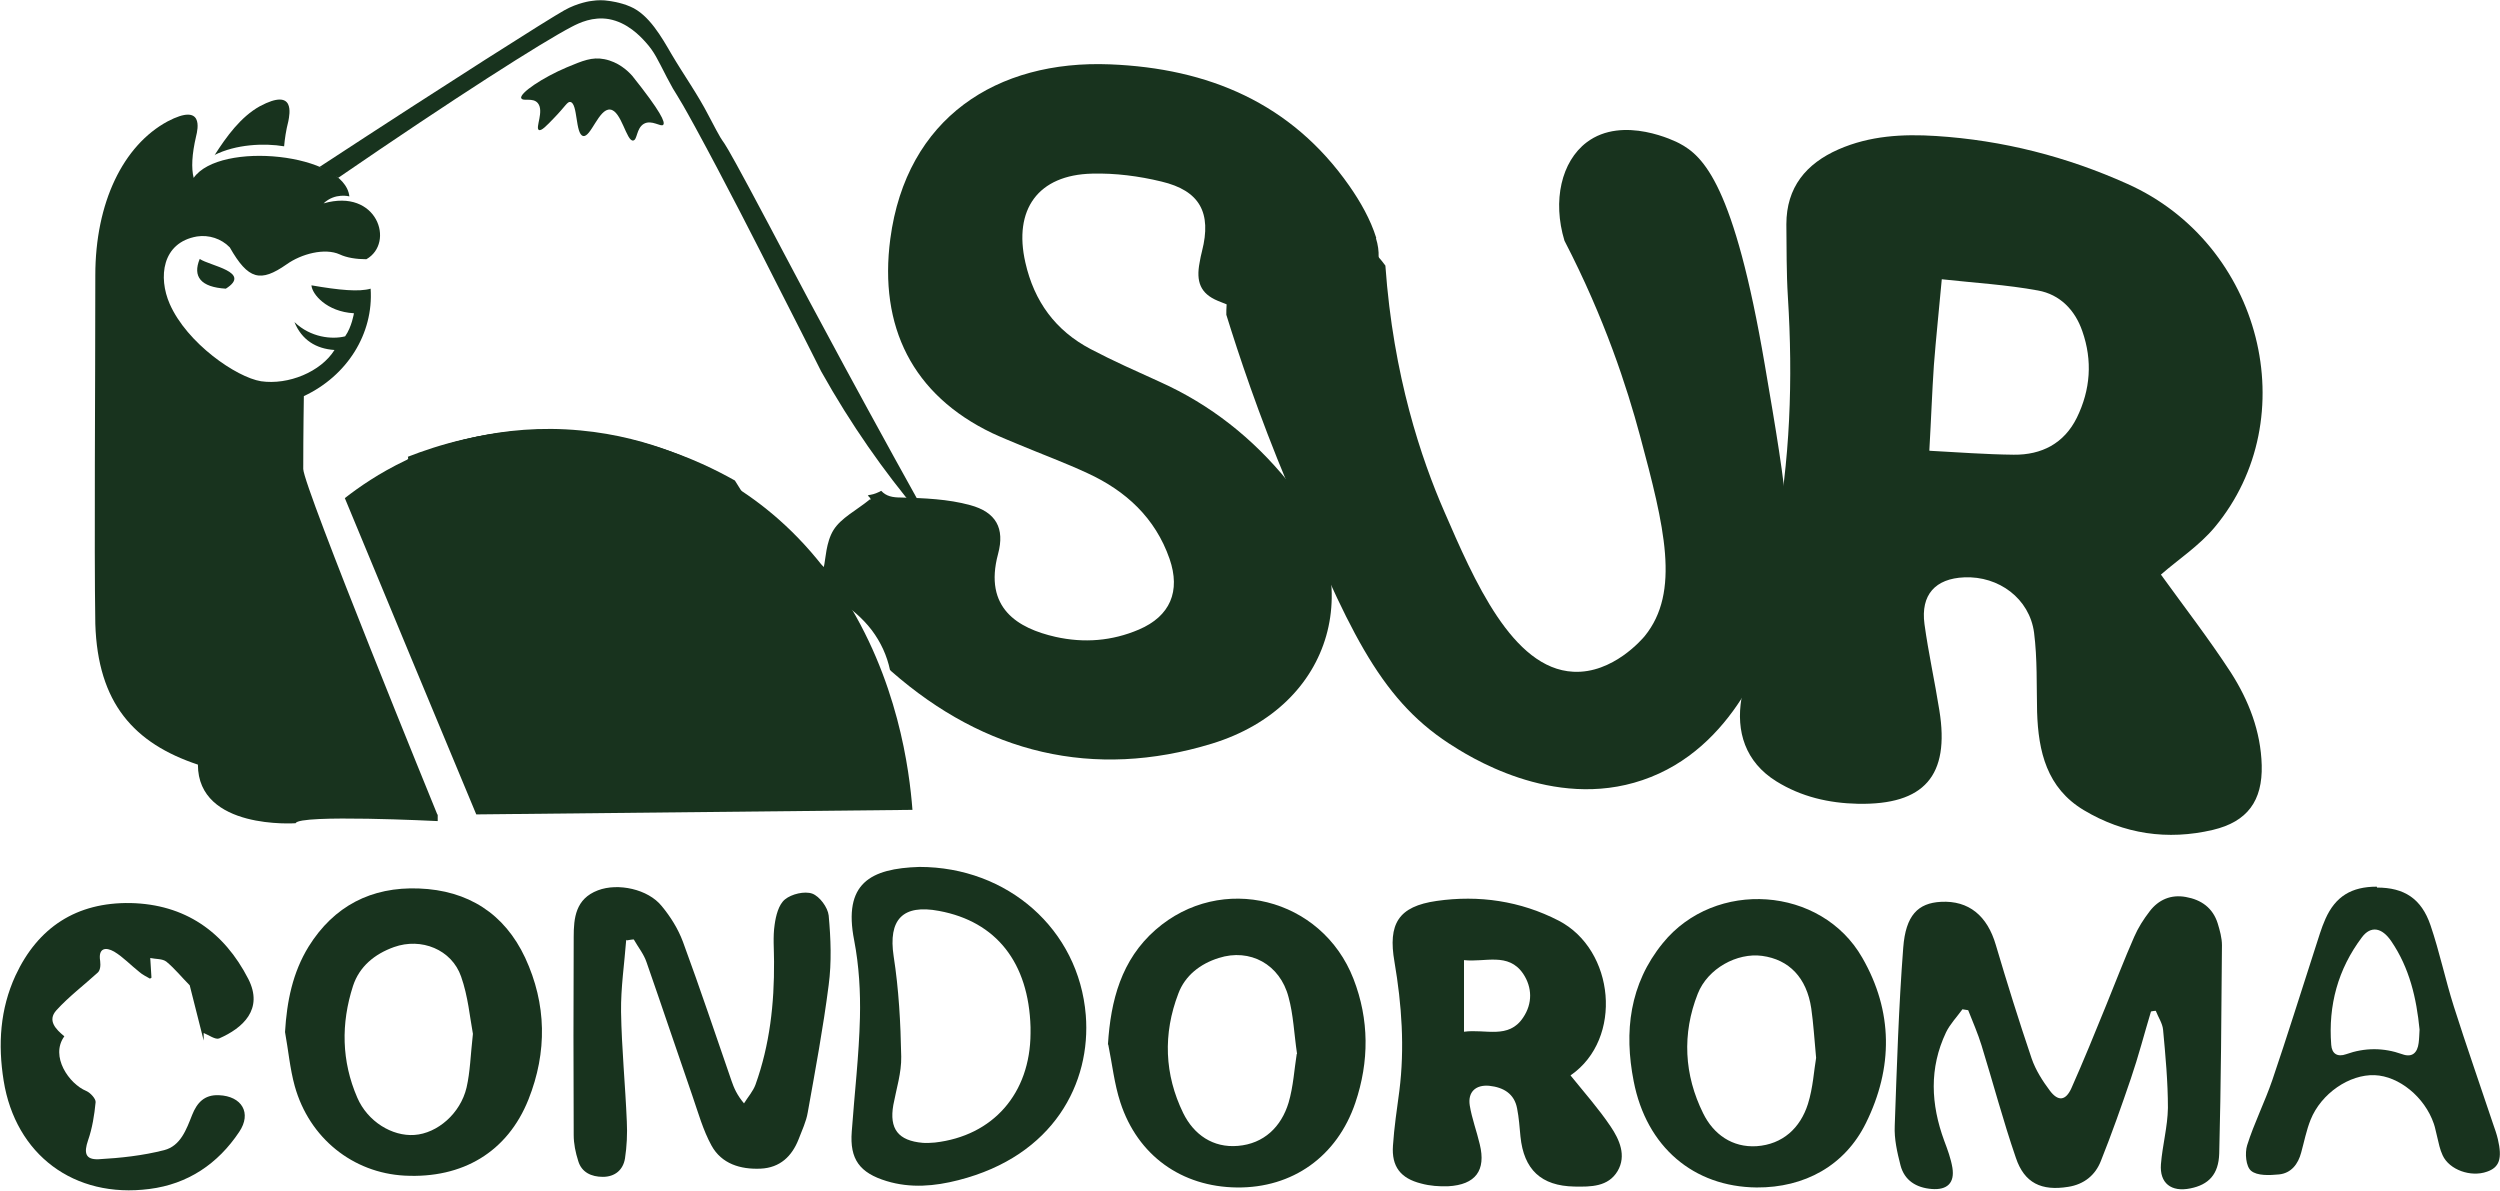 <?xml version="1.0" encoding="UTF-8"?>
<svg id="Capa_2" data-name="Capa 2" xmlns="http://www.w3.org/2000/svg" viewBox="0 0 82.36 39.23">
  <defs>
    <style>
      .cls-1 {
        fill-rule: evenodd;
      }

      .cls-1, .cls-2 {
        fill: #18331e;
        stroke-width: 0px;
      }
    </style>
  </defs>
  <g id="Capa_7" data-name="Capa 7">
    <g>
      <g>
        <path class="cls-2" d="M70.86,33.33c-.22.73-.41,1.47-.66,2.2-.31.91-.63,1.82-.99,2.72-.18.46-.55.77-1.08.85-.87.14-1.44-.12-1.72-.96-.42-1.22-.75-2.47-1.13-3.7-.12-.39-.29-.78-.44-1.16-.06-.01-.12-.02-.19-.03-.18.25-.41.49-.54.76-.56,1.18-.5,2.37-.06,3.57.11.29.22.59.27.89.08.5-.17.74-.68.7-.51-.04-.9-.28-1.03-.78-.11-.43-.21-.87-.19-1.3.07-1.96.13-3.92.28-5.87.08-1.07.49-1.47,1.24-1.51.92-.05,1.53.46,1.81,1.42.37,1.25.76,2.5,1.18,3.74.13.38.36.74.6,1.06.27.36.52.34.71-.08.4-.9.77-1.81,1.14-2.72.31-.76.6-1.52.93-2.27.13-.3.31-.58.51-.84.29-.38.7-.56,1.19-.47.51.09.89.36,1.05.87.07.23.14.48.14.72-.02,2.29-.03,4.57-.09,6.86-.02.69-.35,1.03-.95,1.15-.63.13-1.02-.17-.97-.8.05-.62.22-1.23.23-1.85,0-.86-.08-1.72-.16-2.58-.02-.21-.16-.41-.24-.62-.05,0-.1.01-.15.02Z"/>
        <path class="cls-2" d="M51.74,35.43c.46.57.93,1.1,1.32,1.68.29.43.53.96.23,1.47-.31.52-.88.52-1.42.51-1.1-.02-1.67-.56-1.78-1.65-.03-.31-.05-.62-.11-.92-.09-.49-.45-.7-.92-.75-.45-.04-.71.21-.64.65.07.43.23.85.33,1.28.21.86-.14,1.33-1.04,1.38-.29.01-.6-.01-.89-.09-.68-.17-.98-.56-.93-1.25.04-.6.13-1.2.21-1.8.18-1.42.08-2.84-.16-4.25-.22-1.26.13-1.83,1.39-2.01,1.39-.2,2.76,0,4.02.65,1.85.96,2.13,3.89.4,5.09ZM48.23,31.64v2.35c.7-.1,1.47.26,1.95-.47.31-.46.3-.99,0-1.44-.49-.72-1.26-.37-1.95-.45Z"/>
        <path class="cls-2" d="M20.63,30.96c-.06.79-.18,1.58-.17,2.37.02,1.21.14,2.41.19,3.62.02.4,0,.82-.06,1.21-.06.38-.33.61-.73.61-.38,0-.7-.15-.81-.52-.09-.28-.15-.57-.15-.86-.01-2.17-.01-4.35,0-6.52,0-.63.06-1.26.8-1.54.66-.25,1.65-.04,2.1.52.29.35.54.75.7,1.18.56,1.52,1.07,3.05,1.6,4.58.08.23.17.45.41.74.13-.21.3-.4.38-.62.47-1.31.62-2.67.61-4.05,0-.41-.04-.82.02-1.22.04-.29.13-.66.34-.83.22-.18.65-.28.9-.19.24.09.51.45.54.72.07.76.1,1.54,0,2.29-.18,1.41-.44,2.8-.69,4.2-.05.3-.19.59-.3.88-.22.56-.61.94-1.25.97-.67.03-1.29-.16-1.62-.76-.28-.51-.44-1.09-.63-1.64-.51-1.47-1-2.94-1.51-4.4-.09-.27-.28-.5-.42-.75-.08,0-.15.02-.23.03Z"/>
        <path class="cls-2" d="M9.39,34c.06-1.01.25-1.96.78-2.82.83-1.33,2.06-1.97,3.63-1.91,1.62.06,2.82.83,3.5,2.28.71,1.53.73,3.11.11,4.67-.69,1.73-2.17,2.61-4.08,2.51-1.7-.09-3.14-1.23-3.62-2.95-.16-.58-.21-1.18-.32-1.78ZM15.58,34.06c-.1-.54-.16-1.24-.39-1.89-.31-.89-1.31-1.29-2.21-.97-.64.23-1.14.64-1.35,1.28-.4,1.24-.38,2.48.14,3.68.34.79,1.15,1.28,1.88,1.23.76-.05,1.52-.71,1.72-1.56.12-.52.13-1.06.21-1.77Z"/>
        <path class="cls-2" d="M57.87,39.12c-2.07-.02-3.63-1.33-4.05-3.5-.32-1.63-.14-3.2.96-4.55,1.72-2.12,5.22-1.88,6.57.48,1.02,1.77,1.02,3.63.12,5.45-.69,1.4-2.02,2.13-3.6,2.12ZM59.83,34.85c-.06-.65-.09-1.14-.16-1.63-.15-1.01-.73-1.61-1.62-1.73-.82-.11-1.79.41-2.12,1.25-.52,1.32-.45,2.67.18,3.94.34.69.96,1.13,1.76,1.08.86-.06,1.44-.6,1.69-1.39.17-.54.2-1.12.27-1.52Z"/>
        <path class="cls-2" d="M36.5,34.41c.09-1.45.44-2.79,1.57-3.78,2.16-1.89,5.48-1.06,6.52,1.62.52,1.34.52,2.72.06,4.08-.6,1.77-2.07,2.81-3.9,2.79-1.82-.02-3.27-1.05-3.84-2.8-.2-.61-.27-1.27-.4-1.91ZM42.73,34.72c-.1-.68-.12-1.29-.28-1.87-.28-1.08-1.27-1.62-2.3-1.29-.61.19-1.11.58-1.33,1.17-.51,1.33-.46,2.67.16,3.94.35.71.98,1.15,1.8,1.08.86-.07,1.43-.63,1.67-1.42.16-.54.19-1.12.27-1.61Z"/>
        <path class="cls-2" d="M30.29,28.56c2.9,0,5.25,2.05,5.48,4.88.18,2.23-1.05,4.64-4.2,5.44-.78.2-1.57.27-2.36.03-.89-.27-1.22-.72-1.15-1.63.09-1.25.24-2.51.27-3.76.02-.84-.03-1.71-.19-2.54-.37-1.88.53-2.37,2.15-2.42ZM33.95,34.04c0-.07,0-.13,0-.2-.06-2.13-1.13-3.48-3.01-3.83-1.21-.23-1.68.29-1.5,1.49.17,1.09.23,2.2.25,3.31.01.53-.16,1.06-.26,1.59-.14.79.16,1.18.97,1.25.13.01.27,0,.4-.01,1.92-.22,3.14-1.62,3.15-3.6Z"/>
        <path class="cls-2" d="M4.94,32.24c-.12-.07-.25-.13-.35-.22-.28-.22-.53-.49-.83-.67-.28-.16-.53-.12-.46.31.02.16,0,.32-.09.39-.45.41-.94.78-1.35,1.23-.31.34-.02.63.26.86-.48.66.16,1.57.72,1.8.14.06.32.26.31.37-.04.42-.11.86-.25,1.26-.14.41-.09.64.35.62.72-.04,1.46-.12,2.16-.3.54-.14.73-.68.92-1.16.16-.4.4-.67.88-.65.76.03,1.09.59.67,1.21-.7,1.05-1.69,1.72-2.96,1.88-2.48.32-4.41-1.13-4.8-3.57-.19-1.19-.12-2.35.39-3.46.74-1.59,2.01-2.42,3.79-2.39,1.79.04,3.08.94,3.88,2.5.51,1-.18,1.62-.96,1.96-.12.05-.34-.11-.51-.18,0,.07,0,.14,0,.25-.18-.72-.32-1.27-.46-1.82-.26-.26-.49-.55-.77-.78-.13-.1-.35-.08-.53-.12.01.22.03.43.04.65Z"/>
        <path class="cls-2" d="M78.31,29.24c.89,0,1.46.36,1.76,1.24.3.88.49,1.8.77,2.68.41,1.29.86,2.57,1.29,3.86.06.17.12.34.16.51.15.64.05.93-.36,1.07-.53.19-1.24-.06-1.46-.54-.09-.19-.13-.4-.18-.61-.04-.14-.06-.29-.11-.43-.3-.88-1.15-1.57-1.95-1.6-.83-.03-1.76.6-2.11,1.47-.14.35-.21.72-.31,1.08-.1.38-.33.68-.73.72-.31.03-.72.05-.92-.12-.17-.14-.21-.58-.13-.84.23-.73.58-1.42.83-2.15.49-1.44.94-2.89,1.41-4.34.11-.33.2-.66.34-.97.33-.74.86-1.06,1.69-1.06ZM79.71,33.92c-.1-1.03-.33-2.03-.93-2.91-.31-.46-.68-.52-.97-.13-.79,1.05-1.11,2.24-1.01,3.54.02.3.21.41.49.31.62-.22,1.23-.22,1.85,0,.33.12.5-.05.54-.37.02-.15.02-.29.03-.44Z"/>
      </g>
      <g>
        <g>
          <path class="cls-1" d="M11.36,16.41c1.44,3.47,2.88,6.95,4.33,10.42,4.79-.05,9.58-.1,14.37-.15-.1-1.29-.47-4.32-2.35-7.18-2.06-3.14-4.69-4.17-5.91-4.63-1.28-.48-4.8-1.42-8.42.29-.89.42-1.57.9-2.02,1.25Z"/>
          <path class="cls-1" d="M10.54,5.49C14.88,2.65,18.07.63,18.59.34c.44-.25.88-.31.91-.31.19-.03.38-.03.56,0,0,0,.37.04.71.19.61.26,1.03,1.01,1.35,1.56.4.68.86,1.32,1.22,2.02.92,1.76-.18-.49,2.03,3.68.39.73,1.59,3.05,4.1,7.61.42.76.77,1.39.98,1.77h-.21c-1.11-1.32-2.2-2.86-3.19-4.63-.04-.07,0-.02-1.51-2.98-.57-1.13-1.67-3.29-2.63-5.05-.76-1.39-.57-.94-.94-1.65-.31-.6-.41-.84-.7-1.16-.18-.2-.6-.65-1.21-.76-.53-.09-.97.12-1.22.25-.98.51-3.87,2.35-7.7,4.98-.2-.12-.4-.24-.61-.36Z"/>
          <path class="cls-1" d="M7.07,5.11c.39-.61.86-1.26,1.49-1.61,1.18-.63.98.27.94.49-.08.31-.12.6-.14.83-.65-.11-1.59-.07-2.3.29h0ZM14.42,26.83v.22s-4.58-.23-4.68.07c0,0-3.22.23-3.22-1.93-2.1-.7-3.3-2.02-3.38-4.64-.04-2.58,0-7.6,0-11.48,0-2.4.92-4.28,2.38-5.07,1.2-.63,1,.25.94.49-.14.6-.16,1.05-.08,1.37.86-1.23,4.97-.81,5.13.61,0,0-.47-.13-.85.23,1.77-.51,2.36,1.3,1.41,1.84-.33,0-.65-.05-.88-.16-.49-.22-1.26-.02-1.75.33-.86.6-1.26.51-1.87-.56-.28-.29-.69-.42-1.08-.36-1.16.2-1.28,1.35-.9,2.22.57,1.3,2.2,2.42,3.01,2.55.9.13,1.97-.31,2.42-1.03-.61-.04-1.08-.33-1.32-.92.53.51,1.24.58,1.67.47.22-.31.29-.76.29-.76-.9-.05-1.38-.63-1.4-.92.92.16,1.57.22,1.95.11.1,1.48-.77,2.87-2.2,3.54,0,0-.02,1.19-.02,2.4,0,.57,4.42,11.39,4.42,11.39ZM7.44,9.51c-.83-.05-1.1-.4-.86-.98.33.23,1.73.43.86.98h0Z"/>
          <path class="cls-1" d="M31.7,18.15c.16.8-.38,1.6-1.03,1.95-.72.39-1.45.13-1.59.08-.34-.53-.62-.97-.83-1.28-.42-.67-.52-.82-.5-1.05.05-.59.79-1,1.27-1.13.68-.19,1.25.05,1.43.14.27.12,1.08.48,1.24,1.3Z"/>
          <path class="cls-1" d="M17.18,3.24c.04.11.38-.04.54.16.21.26-.09.81.03.88.08.05.26-.14.5-.39.38-.39.44-.55.54-.53.25.04.16,1.06.42,1.12.25.06.52-.91.89-.87.37.03.54,1.06.76,1.02.14-.02.1-.4.35-.55.26-.15.57.12.64.03.07-.08-.07-.42-1.02-1.61-.15-.17-.46-.46-.92-.55-.41-.08-.71.05-1.24.27-.8.34-1.56.85-1.5,1.02Z"/>
        </g>
        <g>
          <g>
            <polygon class="cls-1" points="16.42 22.19 16.58 22.83 17.17 22.83 17.36 22.18 16.42 22.19"/>
            <polygon class="cls-1" points="26.97 24.58 26.82 23.94 26.23 23.94 26.04 24.58 26.97 24.58"/>
            <polygon class="cls-1" points="26.04 22.18 26.19 22.82 26.78 22.82 26.97 22.18 26.04 22.18"/>
            <polygon class="cls-1" points="24.83 22.19 24.98 22.83 25.57 22.83 25.76 22.18 24.83 22.19"/>
            <polygon class="cls-1" points="23.67 22.18 23.82 22.82 24.41 22.82 24.6 22.18 23.67 22.18"/>
            <polygon class="cls-1" points="22.5 22.21 22.65 22.85 23.24 22.85 23.43 22.21 22.5 22.21"/>
            <polygon class="cls-1" points="21.29 22.18 21.44 22.82 22.04 22.82 22.22 22.18 21.29 22.18"/>
            <polygon class="cls-1" points="20.06 22.19 20.21 22.83 20.8 22.83 20.99 22.18 20.06 22.19"/>
            <polygon class="cls-1" points="18.85 22.22 19 22.86 19.59 22.86 19.78 22.22 18.85 22.22"/>
            <polygon class="cls-1" points="17.64 22.2 17.79 22.85 18.38 22.84 18.57 22.2 17.64 22.2"/>
            <polygon class="cls-1" points="24.6 24.59 24.45 23.94 23.86 23.95 23.67 24.59 24.6 24.59"/>
            <polygon class="cls-1" points="23.44 24.59 23.29 23.95 22.7 23.95 22.51 24.59 23.44 24.59"/>
            <polygon class="cls-1" points="22.23 24.59 22.08 23.95 21.49 23.95 21.3 24.6 22.23 24.59"/>
            <polygon class="cls-1" points="20.99 24.6 20.84 23.96 20.24 23.96 20.06 24.6 20.99 24.6"/>
            <polygon class="cls-1" points="19.77 24.6 19.62 23.96 19.03 23.96 18.84 24.61 19.77 24.6"/>
            <polygon class="cls-1" points="18.56 24.61 18.41 23.97 17.82 23.97 17.63 24.61 18.56 24.61"/>
            <polygon class="cls-1" points="17.28 24.61 17.12 23.97 16.53 23.97 16.34 24.61 17.28 24.61"/>
            <polygon class="cls-1" points="25.77 24.58 25.62 23.94 25.03 23.94 24.84 24.58 25.77 24.58"/>
            <ellipse class="cls-2" cx="25.3" cy="23.38" rx=".11" ry=".11"/>
            <ellipse class="cls-2" cx="19.31" cy="23.46" rx=".11" ry=".11"/>
            <ellipse class="cls-2" cx="21.8" cy="23.4" rx=".11" ry=".11"/>
            <ellipse class="cls-2" cx="23" cy="23.4" rx=".11" ry=".11"/>
            <ellipse class="cls-2" cx="24.13" cy="23.39" rx=".11" ry=".11"/>
            <ellipse class="cls-2" cx="26.51" cy="23.38" rx=".11" ry=".11"/>
            <ellipse class="cls-2" cx="16.87" cy="23.47" rx=".11" ry=".11"/>
            <ellipse class="cls-2" cx="18.09" cy="23.46" rx=".11" ry=".11"/>
            <ellipse class="cls-2" cx="20.54" cy="23.4" rx=".11" ry=".11"/>
            <polygon class="cls-2" points="26.8 22.84 27.09 23.38 26.8 23.92 26.22 23.92 25.92 23.38 26.21 22.84 26.8 22.84"/>
            <polygon class="cls-2" points="25.59 22.84 25.88 23.38 25.59 23.93 25.01 23.93 24.72 23.39 25.01 22.84 25.59 22.84"/>
            <polygon class="cls-2" points="24.42 22.84 24.72 23.39 24.43 23.93 23.84 23.93 23.55 23.39 23.84 22.85 24.42 22.84"/>
            <polygon class="cls-2" points="23.26 22.85 23.55 23.39 23.26 23.93 22.68 23.94 22.39 23.39 22.68 22.85 23.26 22.85"/>
            <polygon class="cls-2" points="22.05 22.85 22.34 23.39 22.05 23.94 21.47 23.94 21.18 23.4 21.47 22.85 22.05 22.85"/>
            <polygon class="cls-2" points="20.81 22.86 21.11 23.4 20.82 23.94 20.23 23.94 19.94 23.4 20.23 22.86 20.81 22.86"/>
            <polygon class="cls-2" points="19.6 22.91 19.9 23.46 19.61 24 19.02 24 18.73 23.46 19.02 22.92 19.6 22.91"/>
            <polygon class="cls-2" points="18.39 22.92 18.69 23.46 18.4 24 17.81 24.01 17.52 23.46 17.81 22.92 18.39 22.92"/>
            <line class="cls-2" x1="15.4" y1="22.32" x2="15.4" y2="22.32"/>
            <path class="cls-2" d="M15.11,22.02c.15.02.38.04.6-.05.35-.15.39-.43.62-.44.28-.02.42.44.69.42.27-.02.32-.45.57-.46.27-.01.39.49.67.48.27,0,.34-.48.64-.5.31-.02.46.43.77.4.27-.03.31-.39.54-.4.28,0,.41.5.67.48.26-.01.31-.54.57-.56.29-.02.44.59.77.58.33,0,.47-.64.74-.62.28.01.37.67.59.66.21,0,.27-.61.5-.62.23-.01.35.6.62.6.28,0,.4-.66.69-.66.27,0,.38.58.67.58.27,0,.37-.51.61-.51.13,0,.29.14.48.72-.27,0-.69,0-1.19,0-.44,0-.69,0-1.22.01,0,0,0,0-2.53.02-.43,0-.86,0-1.29.01-1.9.02-3.8.04-5.7.06"/>
            <polygon class="cls-2" points="17.16 22.92 17.45 23.46 17.16 24.01 16.58 24.01 16.28 23.47 16.57 22.92 17.16 22.92"/>
          </g>
          <path class="cls-1" d="M13.44,15.05c.04.46.11,1.06.23,1.76.29,1.73.71,3.09,1.01,3.94.5,1.43,1.08,2.63,1.62,3.6,3.82-.01,7.64-.03,11.46-.04-.35-1.48-.89-3.24-1.74-5.13-.56-1.23-1.23-2.39-1.23-2.39-.22-.39-.42-.71-.58-.96-1.17-.66-3.48-1.74-6.5-1.66-1.79.04-3.26.48-4.28.88Z"/>
          <path class="cls-1" d="M14.48,20.43c3.97-.01,7.93-.02,11.9-.03"/>
          <path class="cls-1" d="M13.64,16.89c3.75.07,7.51.14,11.26.22-.24-.4-.48-.8-.71-1.19-.93-.59-2.69-1.52-5.07-1.74-2.63-.25-4.69.5-5.7.96.08.59.15,1.17.23,1.76Z"/>
          <path class="cls-2" d="M14.15,19.21c.11-.08.3-.17.5-.12.41.11.48.79.72.79.26,0,.34-.78.6-.79.23,0,.33.62.58.63.27,0,.38-.68.66-.68.27,0,.35.66.66.68.31.02.45-.61.76-.57.27.03.32.54.56.54.28,0,.4-.69.66-.68.26.01.32.74.59.76.29.02.43-.82.75-.82.33,0,.48.87.76.84.28-.03.36-.93.58-.93.21,0,.29.84.51.85.23.01.33-.84.6-.85.28-.01.42.91.71.9.26,0,.3-.75.65-.82.42-.09.9.88,1.01.81.06-.03,0-.3-.32-1.12-.39,0-.68.01-.79.01-.14,0-.26,0-.26,0-.02,0-.04,0-.05,0-.28,0-.51,0-.9,0,0,0,0,0-2.53.02,0,0-.44,0-1.29.01-1.92.02-4.69,0-5.84,0"/>
          <path class="cls-1" d="M13.74,17.22c.12.38.24.49.34.5.25.02.43-.53.64-.48.17.04.16.45.32.47.17.02.27-.42.47-.41.19,0,.24.39.44.4.18,0,.27-.32.43-.29.13.02.12.25.25.27.18.04.31-.37.52-.36.23.02.33.55.46.52.12-.02.09-.46.22-.49.14-.03.27.46.48.45.18,0,.22-.37.4-.39.21-.01.32.45.51.43.19-.02.25-.47.38-.46.13,0,.14.41.3.45.18.04.32-.41.52-.38.18.03.23.41.35.4.12-.01.13-.38.24-.39.12,0,.18.46.34.47.16.01.26-.47.43-.46.14,0,.18.37.32.37.15,0,.2-.37.37-.38.19-.01.27.47.47.47.19,0,.23-.39.45-.41.24-.03.39.41.58.35.15-.04.15-.32.28-.34.14-.02.21.29.38.3.08,0,.2-.05.36-.36"/>
          <path class="cls-1" d="M16.77,15.9c-.12.12-.23.24-.35.36-.12-.12-.24-.25-.35-.37l.77-.63c.08.05.22.14.26.3.02.08.04.22-.21.68-.24.45-.37.69-.52.68-.09,0-.11-.1-.34-.51-.24-.44-.32-.5-.3-.66,0-.08.05-.26.31-.46.24.21.48.41.72.62Z"/>
          <path class="cls-1" d="M22.57,15.92c-.06.15-.13.3-.19.45-.15-.1-.3-.2-.46-.3l.48-.82c.09.03.25.09.35.25.05.08.11.22.05.74-.06.52-.09.79-.23.81-.08.01-.13-.08-.49-.44-.38-.39-.47-.44-.51-.6-.02-.08-.05-.28.12-.54.29.15.59.31.88.46Z"/>
          <path class="cls-1" d="M20.51,15.78c-.11.13-.21.26-.32.39-.13-.11-.25-.23-.38-.34l.72-.7c.09.04.22.12.28.28.03.08.05.22-.16.7-.21.47-.32.72-.47.72-.09,0-.11-.09-.37-.48-.27-.41-.36-.47-.35-.63,0-.08.03-.26.28-.49.25.18.51.37.76.55Z"/>
          <path class="cls-1" d="M18.45,15.96c-.14.08-.28.16-.43.25-.08-.15-.16-.31-.25-.46l.9-.38c.07.07.17.2.18.37,0,.09-.02.22-.37.59-.35.36-.53.55-.67.5-.09-.03-.08-.13-.2-.59-.13-.49-.18-.58-.13-.72.03-.07.11-.24.42-.35.18.27.36.54.54.8Z"/>
          <path class="cls-1" d="M14.83,15.89c-.12.12-.23.24-.35.36-.12-.12-.24-.25-.36-.37l.77-.64c.08.05.22.14.26.3.02.08.04.22-.21.68-.24.45-.37.69-.51.68-.09,0-.11-.1-.34-.51-.25-.43-.32-.5-.31-.66,0-.08.05-.26.31-.46.24.2.48.41.73.61Z"/>
        </g>
      </g>
      <path class="cls-2" d="M71.19,18.93c.75,1.04,1.57,2.1,2.3,3.22.59.92.99,1.94,1.02,3.06.03,1.17-.47,1.86-1.61,2.13-1.49.35-2.93.14-4.25-.65-1.22-.73-1.5-1.93-1.54-3.24-.02-.87.01-1.75-.1-2.61-.15-1.12-1.16-1.87-2.3-1.82-.95.04-1.44.57-1.31,1.54.13.95.34,1.89.49,2.84.35,2.16-.5,3.12-2.68,3.08-.96-.02-1.87-.23-2.69-.74-1.03-.64-1.33-1.65-1.15-2.73.29-1.73.76-3.43,1.09-5.15.52-2.67.61-5.37.44-8.08-.05-.8-.04-1.6-.05-2.39,0-1.22.65-2,1.72-2.47,1.03-.45,2.11-.51,3.21-.44,2.2.14,4.31.68,6.31,1.58,4.42,1.98,5.87,7.71,2.87,11.31-.51.61-1.21,1.07-1.76,1.55ZM63.57,14.85c.93.05,1.85.12,2.77.13.92.01,1.66-.37,2.08-1.22.45-.92.52-1.88.18-2.85-.24-.7-.74-1.21-1.46-1.34-1.03-.19-2.08-.25-3.17-.37-.09,1-.19,1.92-.26,2.83-.06.88-.09,1.77-.15,2.81Z"/>
      <path class="cls-2" d="M42.6,7.18c1.25-.23,2.49.81,3.04,1.57,0,0,0,0,0,0,.26,3.65,1.19,6.38,1.94,8.1.98,2.26,2.24,5.18,4.25,5.28,1.31.07,2.29-1.1,2.35-1.17,1.19-1.46.65-3.62-.15-6.6-.43-1.6-1.16-3.86-2.49-6.43-.4-1.32-.1-2.61.73-3.24,1.2-.91,2.96-.02,3.05.03.8.42,1.81,1.37,2.82,7.3.73,4.27,1.09,6.4.44,8.36-.33.99-1.42,4.29-4.47,5.32-2.97,1.01-5.78-.82-6.38-1.21-2.33-1.52-3.36-3.87-5.3-8.52-.98-2.34-1.63-4.31-2.03-5.6-.02-1.65,1.02-2.97,2.2-3.19Z"/>
      <path class="cls-2" d="M45.34,7.84c-.19-.61-.52-1.19-.89-1.72-1.91-2.73-4.65-3.87-7.88-4-3.73-.15-6.71,1.76-7.24,5.75-.38,2.89.73,5.14,3.36,6.4.3.14.6.26.91.39.74.31,1.5.59,2.23.93,1.26.58,2.23,1.47,2.7,2.82.37,1.07.02,1.89-1.01,2.33-.89.38-1.81.45-2.75.24-1.23-.28-2.37-.94-1.89-2.73.23-.85-.07-1.38-.92-1.61-.73-.2-1.51-.23-2.27-.25-.29,0-.49-.04-.66-.22-.11.06-.23.11-.35.13-.03,0-.06.01-.09.02.02.03.04.05.07.08.03.03.02.1,0,.05-.44.36-.95.61-1.2,1.01-.25.4-.26.97-.32,1.22-.05-.04-.1-.09-.15-.13,0,.03-.01.07-.02.1.2.23.35.52.41.88.08.07.4.33.25.21.41.33.77.6,1.09,1.02.3.4.5.84.6,1.31.02.02.04.04.05.05,3.08,2.7,6.65,3.57,10.55,2.38,4.05-1.24,5.17-5.36,2.51-8.64-1.15-1.42-2.55-2.53-4.22-3.28-.77-.35-1.54-.69-2.28-1.08-1.16-.61-1.86-1.57-2.15-2.85-.4-1.75.42-2.89,2.2-2.93.76-.02,1.54.08,2.28.26,1.27.3,1.66,1.03,1.34,2.29-.03.12-.06.25-.08.38-.12.62.02,1.02.6,1.26,1.44.61,2.9.75,4.33-.02.79-.42,1.15-1.18.88-2.04Z"/>
    </g>
  </g>
</svg>